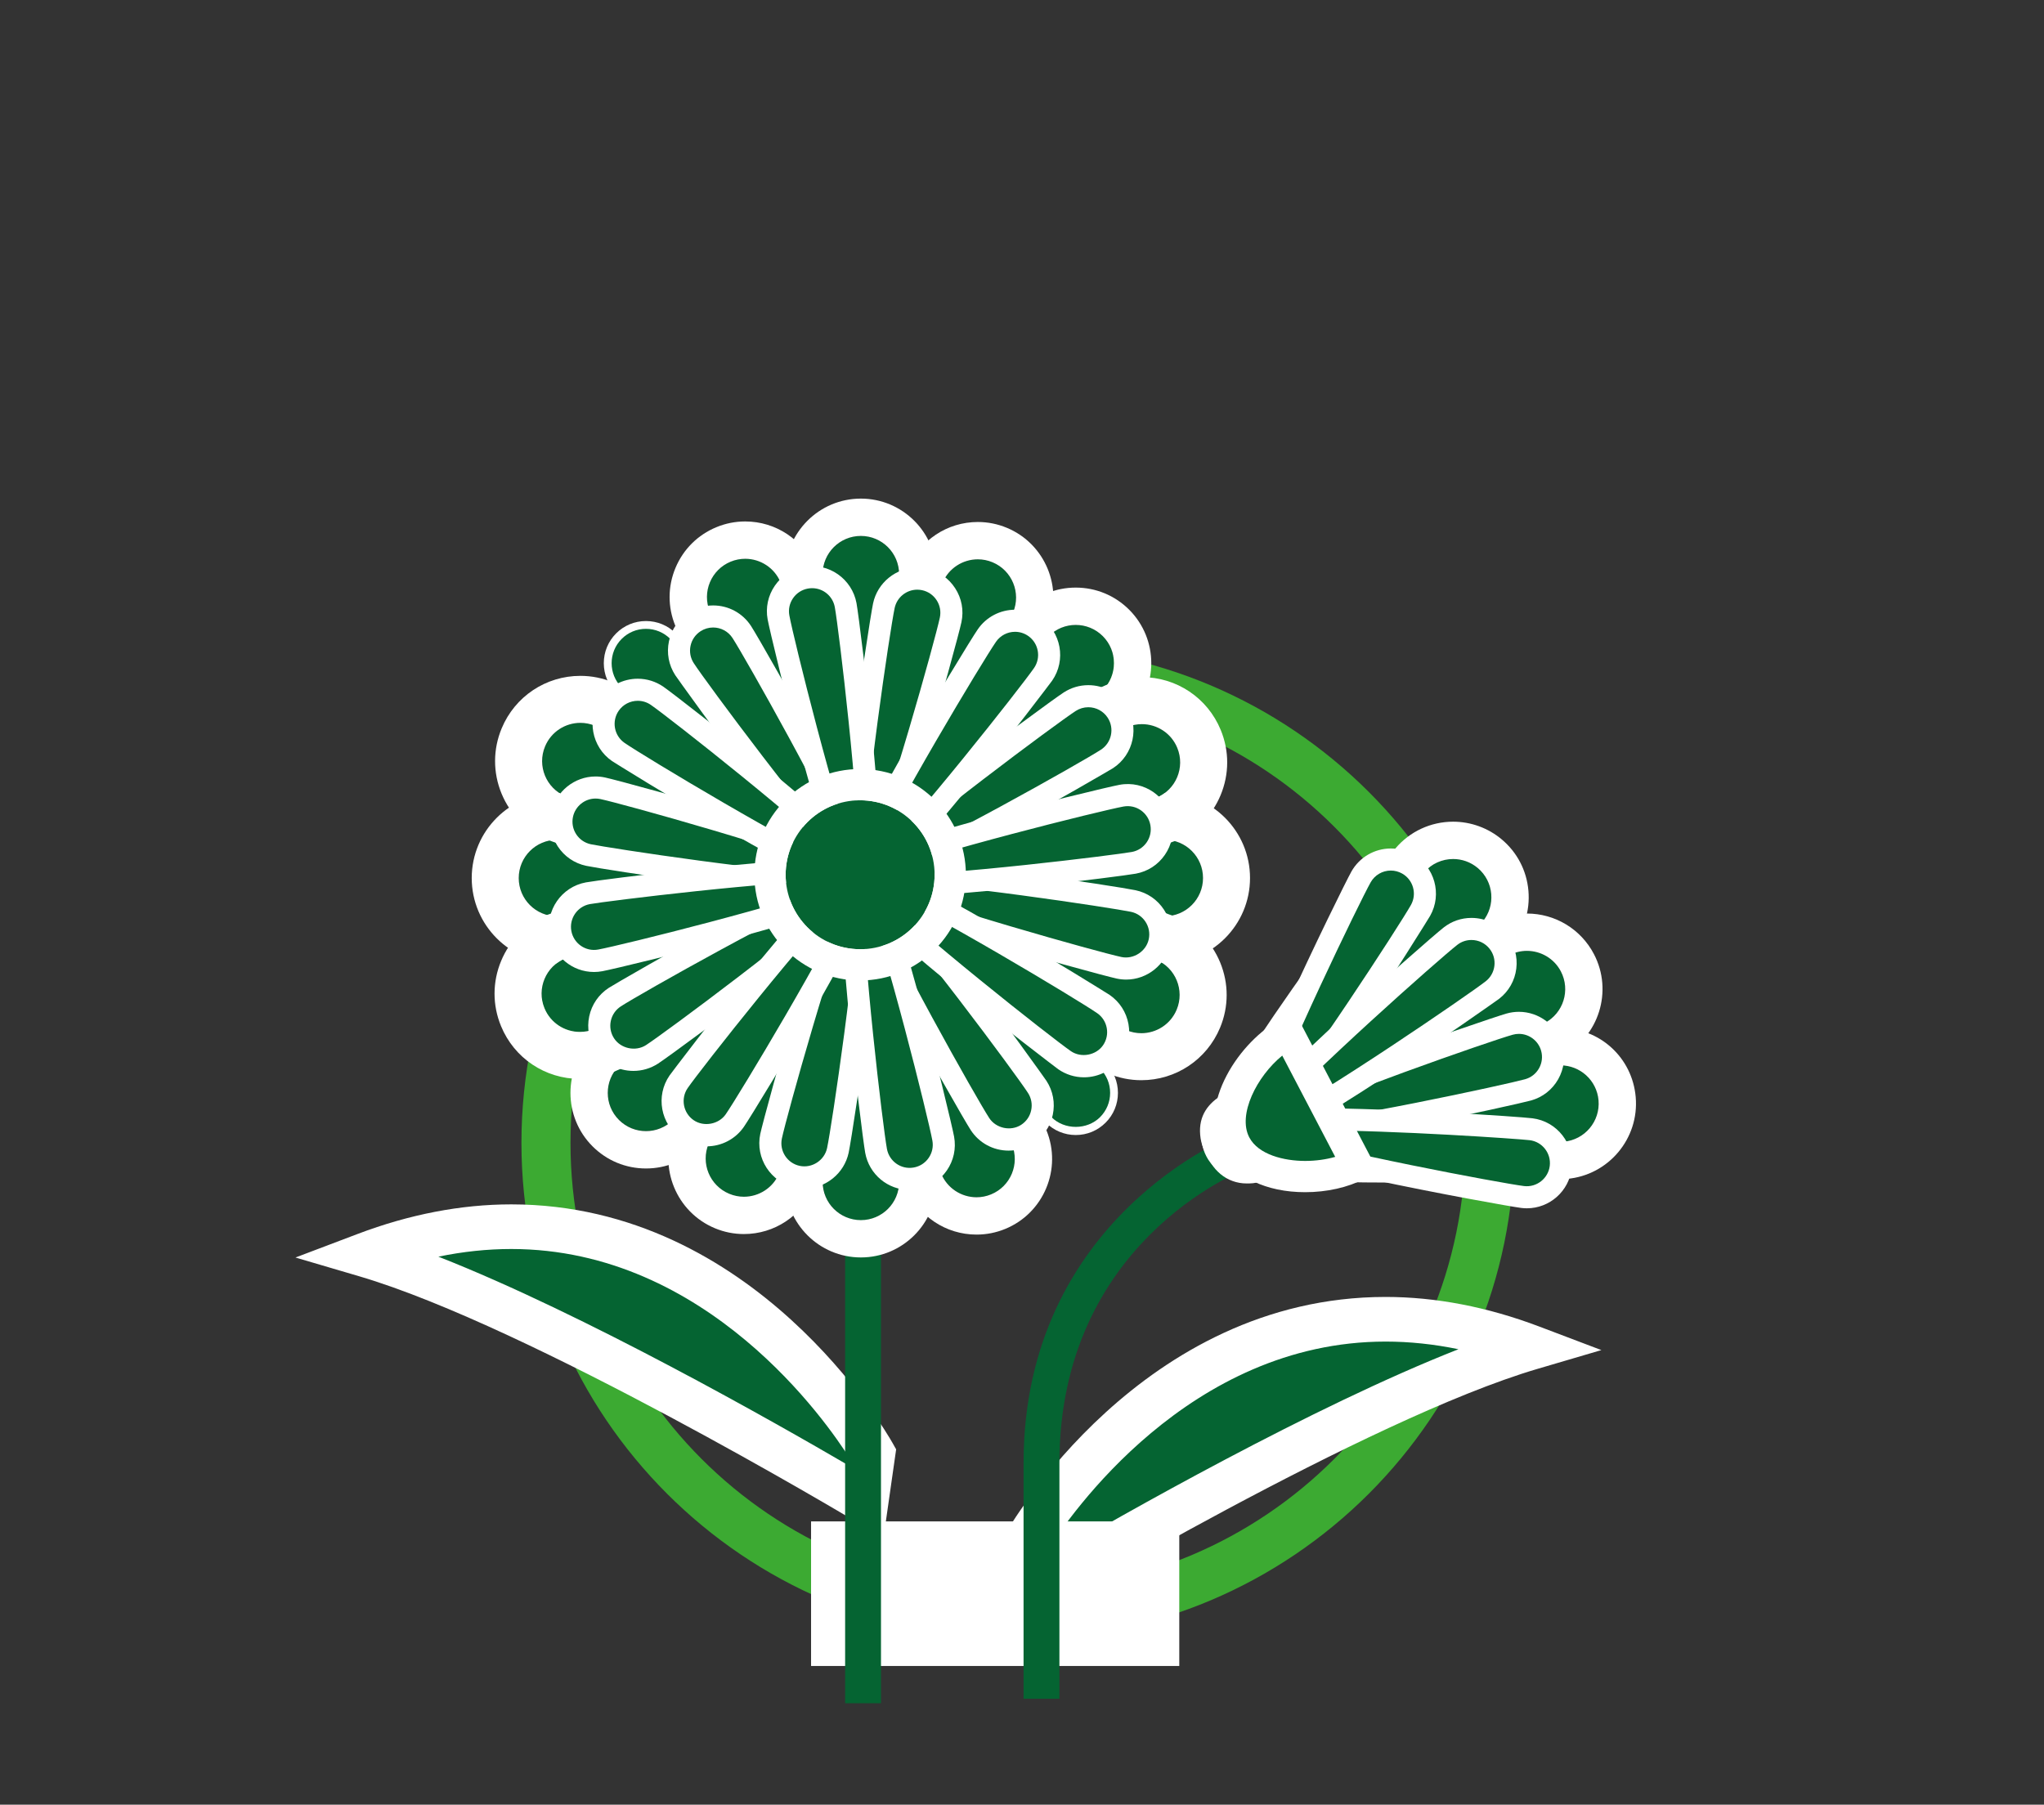 <?xml version="1.0" encoding="UTF-8" standalone="no"?>
<!DOCTYPE svg PUBLIC "-//W3C//DTD SVG 1.1//EN" "http://www.w3.org/Graphics/SVG/1.1/DTD/svg11.dtd">
<svg width="100%" height="100%" viewBox="0 0 171 151" version="1.1" xmlns="http://www.w3.org/2000/svg" xmlns:xlink="http://www.w3.org/1999/xlink" xml:space="preserve" xmlns:serif="http://www.serif.com/" style="fill-rule:evenodd;clip-rule:evenodd;stroke-linejoin:round;stroke-miterlimit:2;">
    <rect x="0" y="0" width="171" height="151" fill="#333333" stroke="none"/>
    <g transform="matrix(1,0,0,1,-61.683,-379.29)">
        <g id="Warstwa-1" serif:id="Warstwa 1" transform="matrix(1,0,0,1,50.01,49.983)">
            <g transform="matrix(1,0,0,1,96.832,462.363)">
                <path d="M0,-74.865C-20.641,-74.865 -37.432,-58.073 -37.432,-37.432C-37.432,-16.792 -20.641,-0 0,-0C20.64,-0 37.433,-16.792 37.433,-37.432C37.433,-58.073 20.64,-74.865 0,-74.865M0,4.104C-22.902,4.104 -41.535,-14.529 -41.535,-37.432C-41.535,-60.336 -22.902,-78.969 0,-78.969C22.904,-78.969 41.537,-60.336 41.537,-37.432C41.537,-14.529 22.904,4.104 0,4.104" style="fill:#3caa32;fill-rule:nonzero;"/>
            </g>
            <g transform="matrix(1.253,0,0,1.108,-177.998,-591.649)">
                <rect x="151.423" y="831.466" width="135.976" height="135.976" style="fill:none;"/>
            </g>
            <g transform="matrix(1,0,0,1,84.706,427.991)">
                <path d="M0,22.95C0,22.95 -15.204,-4.016 -42.457,6.311C-27.826,10.615 -0.574,26.966 -0.574,26.966L0,22.95Z" style="fill:#056432;"/>
            </g>
            <g transform="matrix(1,0,0,1,48.347,453.63)">
                <path d="M0,-19.176C12.2,-14.388 28.273,-5.238 34.332,-1.7L34.416,-2.291C32.55,-5.25 22.527,-19.817 6.095,-19.817C4.099,-19.817 2.062,-19.602 0,-19.176M37.236,4.375L34.825,2.928C34.554,2.766 7.608,-13.35 -6.625,-17.536L-11.956,-19.105L-6.759,-21.074C-2.421,-22.718 1.904,-23.551 6.095,-23.551C26.503,-23.551 37.526,-4.421 37.985,-3.606L38.297,-3.053L37.236,4.375Z" style="fill:#fff;fill-rule:nonzero;"/>
            </g>
            <g transform="matrix(1,0,0,1,97.33,435.736)">
                <path d="M0,22.95C0,22.95 15.204,-4.016 42.457,6.311C27.826,10.615 0.574,26.966 0.574,26.966L0,22.95Z" style="fill:#056432;"/>
            </g>
            <g transform="matrix(1,0,0,1,99.272,444.49)">
                <path d="M0,14.594L0.084,15.185C6.143,11.647 22.216,2.497 34.416,-2.291C32.354,-2.717 30.317,-2.931 28.321,-2.931C11.891,-2.931 1.868,11.631 0,14.594M-2.82,21.26L-3.881,13.832L-3.569,13.279C-3.11,12.465 7.913,-6.666 28.321,-6.666C32.512,-6.666 36.837,-5.833 41.175,-4.189L46.372,-2.219L41.041,-0.651C26.808,3.535 -0.138,19.651 -0.409,19.813L-2.82,21.26Z" style="fill:#fff;fill-rule:nonzero;"/>
            </g>
            <g transform="matrix(-1,0,0,1,189.858,183.974)">
                <rect x="79.527" y="272.631" width="30.804" height="12.097" style="fill:#fff;"/>
            </g>
            <g transform="matrix(1,0,0,1,-5.448,-2.604)">
                <g transform="matrix(20.583,0,0,20.583,81.941,324.326)">
                    <rect x="0.077" y="-0.73" width="0.07" height="0.73" style="fill:#1d1d1b;fill-rule:nonzero;"/>
                </g>
                <g transform="matrix(20.583,0,0,20.583,86.758,324.326)">
                    <path d="M0.336,-0C0.281,-0 0.233,-0.01 0.19,-0.031C0.147,-0.051 0.113,-0.08 0.088,-0.118C0.063,-0.156 0.05,-0.202 0.05,-0.255C0.05,-0.304 0.06,-0.349 0.08,-0.39C0.1,-0.43 0.128,-0.462 0.165,-0.486C0.201,-0.51 0.243,-0.522 0.292,-0.522C0.342,-0.522 0.384,-0.511 0.419,-0.489C0.454,-0.467 0.48,-0.437 0.498,-0.4C0.516,-0.363 0.525,-0.321 0.525,-0.274C0.525,-0.267 0.525,-0.26 0.524,-0.252C0.523,-0.244 0.522,-0.237 0.521,-0.231L0.124,-0.231C0.126,-0.194 0.137,-0.162 0.156,-0.137C0.175,-0.112 0.201,-0.093 0.232,-0.08C0.263,-0.067 0.296,-0.061 0.332,-0.061L0.461,-0.061L0.461,-0L0.336,-0ZM0.124,-0.281L0.454,-0.281C0.454,-0.294 0.453,-0.309 0.45,-0.326C0.447,-0.342 0.443,-0.358 0.436,-0.374C0.428,-0.39 0.419,-0.405 0.407,-0.418C0.394,-0.431 0.379,-0.442 0.36,-0.451C0.341,-0.459 0.317,-0.463 0.29,-0.463C0.265,-0.463 0.242,-0.458 0.221,-0.447C0.2,-0.436 0.183,-0.422 0.169,-0.405C0.155,-0.387 0.144,-0.367 0.137,-0.346C0.129,-0.325 0.125,-0.303 0.124,-0.281Z" style="fill:#1d1d1b;fill-rule:nonzero;"/>
                </g>
                <g transform="matrix(20.583,0,0,20.583,98.758,324.326)">
                    <path d="M0.077,-0L0.077,-0.297C0.077,-0.344 0.088,-0.384 0.109,-0.418C0.13,-0.451 0.158,-0.477 0.193,-0.496C0.228,-0.514 0.267,-0.523 0.31,-0.523C0.353,-0.523 0.393,-0.514 0.428,-0.496C0.462,-0.477 0.491,-0.451 0.512,-0.418C0.533,-0.384 0.543,-0.344 0.543,-0.297L0.543,-0L0.473,-0L0.473,-0.294C0.473,-0.329 0.465,-0.36 0.45,-0.385C0.435,-0.409 0.415,-0.429 0.39,-0.442C0.365,-0.455 0.338,-0.462 0.309,-0.462C0.281,-0.462 0.255,-0.456 0.23,-0.443C0.205,-0.43 0.185,-0.411 0.17,-0.386C0.155,-0.361 0.147,-0.33 0.147,-0.294L0.147,-0L0.077,-0Z" style="fill:#1d1d1b;fill-rule:nonzero;"/>
                </g>
            </g>
            <g transform="matrix(1,0,0,1,100.303,424.298)">
                <path d="M0,47.142L-3,47.142L-3,27.427C-3,6.935 14.388,0.067 14.563,0L15.632,2.803L15.098,1.402L15.635,2.802C14.997,3.049 0,9.046 0,27.427L0,47.142Z" style="fill:#056432;fill-rule:nonzero;"/>
            </g>
            <g transform="matrix(-1,0,0,1,167.752,124.227)">
                <rect x="82.376" y="269.513" width="3" height="78.08" style="fill:#056432;"/>
            </g>
            <g transform="matrix(-0,-1,-1,0,71.726,386.115)">
                <path d="M8.764,-15.167C6.996,-15.167 -18.365,-13.732 -18.365,-11.964C-18.365,-10.198 6.997,-8.767 8.764,-8.767C10.531,-8.767 11.964,-10.199 11.964,-11.967C11.965,-13.734 10.531,-15.167 8.764,-15.167" style="fill:#056432;"/>
            </g>
            <g transform="matrix(1,0,0,1,83.692,407.6)">
                <path d="M0,-36.574L-0.001,-36.574C-3.488,-36.573 -6.324,-33.737 -6.324,-30.251C-6.324,-29.172 -5.945,-22.221 -5.374,-15.749C-5.035,-11.923 -4.684,-8.852 -4.329,-6.622C-3.859,-3.672 -3.274,0 0,0C3.276,0 3.86,-3.672 4.33,-6.622C4.685,-8.852 5.036,-11.923 5.373,-15.75C5.944,-22.219 6.322,-29.171 6.322,-30.252C6.322,-33.738 3.486,-36.574 0,-36.574M0,-33.451C1.767,-33.451 3.199,-32.019 3.199,-30.252C3.199,-28.484 1.768,-3.122 0,-3.122C-1.766,-3.122 -3.201,-28.484 -3.201,-30.251C-3.201,-32.018 -1.769,-33.451 -0.001,-33.451L0,-33.451" style="fill:#fff;fill-rule:nonzero;"/>
            </g>
            <g transform="matrix(0,1,1,-0,71.729,413.034)">
                <path d="M15.165,8.763C13.397,8.763 -11.964,10.199 -11.964,11.965C-11.964,13.733 13.398,15.164 15.165,15.164C16.932,15.164 18.365,13.731 18.365,11.964C18.365,10.197 16.932,8.763 15.165,8.763" style="fill:#056432;"/>
            </g>
            <g transform="matrix(1,0,0,1,83.692,434.519)">
                <path d="M0,-36.574C-3.275,-36.574 -3.859,-32.902 -4.329,-29.951C-4.684,-27.722 -5.035,-24.651 -5.372,-20.824C-5.943,-14.354 -6.321,-7.402 -6.321,-6.322C-6.32,-2.835 -3.483,0 0.002,0C3.489,0 6.325,-2.836 6.325,-6.323C6.325,-7.403 5.946,-14.353 5.375,-20.824C5.037,-24.651 4.685,-27.722 4.33,-29.952C3.86,-32.903 3.275,-36.574 0,-36.574M0,-33.451C1.768,-33.451 3.203,-8.09 3.203,-6.323C3.203,-4.555 1.77,-3.122 0.002,-3.122C-1.765,-3.122 -3.198,-4.554 -3.198,-6.322C-3.198,-8.09 -1.767,-33.451 0,-33.451" style="fill:#fff;fill-rule:nonzero;"/>
            </g>
            <g transform="matrix(-0.707,-0.707,-0.707,0.707,70.975,405.22)">
                <path d="M18.161,-13.921C16.394,-13.921 -8.967,-12.491 -8.967,-10.722C-8.967,-8.955 16.393,-7.521 18.161,-7.521C19.929,-7.521 21.361,-8.954 21.362,-10.721C21.362,-12.488 19.929,-13.921 18.161,-13.921" style="fill:#056432;"/>
            </g>
            <g transform="matrix(1,0,0,1,65.713,403.718)">
                <path d="M0,-21.795C-0.768,-21.795 -1.489,-21.496 -2.031,-20.953C-3.152,-19.833 -3.152,-18.009 -2.031,-16.889C-0.293,-15.151 16.583,-0.259 18.929,-0.003C18.825,-2.109 3.957,-19.027 2.033,-20.954C1.49,-21.496 0.768,-21.795 0,-21.795M18.986,0.653C16.385,0.653 -1.733,-15.668 -2.493,-16.427C-3.159,-17.093 -3.526,-17.979 -3.526,-18.921C-3.526,-19.863 -3.159,-20.749 -2.493,-21.415C-1.827,-22.081 -0.942,-22.448 0,-22.448C0.942,-22.448 1.828,-22.081 2.495,-21.415C2.688,-21.221 21.088,-1.182 19.416,0.492C19.342,0.565 19.208,0.653 18.986,0.653" style="fill:#fff;fill-rule:nonzero;"/>
            </g>
            <g transform="matrix(0.707,0.707,0.707,-0.707,90.013,424.254)">
                <path d="M5.766,7.521C3.999,7.522 -21.363,8.956 -21.362,10.723C-21.362,12.49 3.998,13.922 5.766,13.921C7.535,13.922 8.966,12.488 8.966,10.722C8.967,8.954 7.534,7.521 5.766,7.521" style="fill:#056432;"/>
            </g>
            <g transform="matrix(1,0,0,1,82.744,423.62)">
                <path d="M0,-21.789C0.104,-19.683 14.972,-2.764 16.896,-0.838C17.982,0.246 19.875,0.247 20.96,-0.839C21.503,-1.382 21.802,-2.103 21.802,-2.871C21.802,-3.638 21.503,-4.36 20.959,-4.902C19.222,-6.64 2.349,-21.533 0,-21.789M18.928,0.656C17.986,0.656 17.101,0.289 16.434,-0.376C16.24,-0.571 -2.159,-20.61 -0.487,-22.283C-0.414,-22.357 -0.279,-22.445 -0.058,-22.445C2.547,-22.445 20.661,-6.124 21.421,-5.364C22.087,-4.698 22.455,-3.813 22.455,-2.871C22.455,-1.929 22.088,-1.043 21.422,-0.377C20.756,0.289 19.871,0.656 18.928,0.656" style="fill:#fff;fill-rule:nonzero;"/>
            </g>
            <g transform="matrix(0.707,-0.707,-0.707,-0.707,96.409,381.291)">
                <path d="M1.242,-9.397C-0.526,-9.397 -25.886,-7.966 -25.887,-6.199C-25.887,-4.432 -0.526,-2.997 1.242,-2.996C3.009,-2.996 4.442,-4.43 4.443,-6.197C4.443,-7.964 3.01,-9.397 1.242,-9.397" style="fill:#056432;"/>
            </g>
            <g transform="matrix(1,0,0,1,101.668,407.168)">
                <path d="M0,-28.696C-1.689,-28.696 -3.277,-28.038 -4.471,-26.844C-5.233,-26.081 -9.881,-20.898 -14.053,-15.917C-16.52,-12.972 -18.443,-10.552 -19.769,-8.724C-21.522,-6.306 -23.705,-3.297 -21.389,-0.981C-20.756,-0.348 -19.901,0 -18.982,0C-17.678,0 -16.329,0 -5.908,-8.777C-1.049,-12.869 3.748,-17.179 4.471,-17.902C6.937,-20.367 6.937,-24.379 4.472,-26.844C3.276,-28.039 1.688,-28.696 0,-28.696M0,-25.573C0.819,-25.573 1.638,-25.261 2.264,-24.636C3.513,-23.386 3.513,-21.36 2.264,-20.111C1.058,-18.905 -16.605,-3.123 -18.982,-3.123C-19.07,-3.123 -19.137,-3.144 -19.181,-3.189C-20.431,-4.438 -3.513,-23.386 -2.262,-24.636C-1.638,-25.261 -0.819,-25.573 0,-25.573" style="fill:#fff;fill-rule:nonzero;"/>
            </g>
            <g transform="matrix(-0.707,0.707,0.707,0.707,77.374,400.327)">
                <path d="M22.686,2.997C20.919,2.997 -4.442,4.43 -4.443,6.199C-4.443,7.965 20.918,9.397 22.686,9.397C24.454,9.397 25.886,7.965 25.886,6.197C25.887,4.43 24.453,2.997 22.686,2.997" style="fill:#056432;"/>
            </g>
            <g transform="matrix(1,0,0,1,84.7,427.075)">
                <path d="M0,-28.696L-0.001,-28.696C-1.306,-28.696 -2.654,-28.695 -13.074,-19.92C-17.938,-15.824 -22.732,-11.516 -23.454,-10.794C-25.919,-8.327 -25.919,-4.316 -23.454,-1.852C-22.26,-0.658 -20.672,0 -18.983,0C-17.293,0 -15.705,-0.659 -14.511,-1.855C-13.751,-2.613 -9.105,-7.794 -4.93,-12.779C-2.463,-15.724 -0.54,-18.144 0.786,-19.972C2.54,-22.39 4.723,-25.4 2.406,-27.716C1.774,-28.348 0.919,-28.696 0,-28.696M0,-25.573C0.087,-25.573 0.154,-25.552 0.199,-25.508C1.448,-24.258 -15.47,-5.311 -16.72,-4.061C-17.345,-3.436 -18.165,-3.123 -18.983,-3.123C-19.802,-3.123 -20.621,-3.435 -21.246,-4.06C-22.496,-5.309 -22.496,-7.336 -21.246,-8.586C-20.042,-9.791 -2.377,-25.572 0,-25.573" style="fill:#fff;fill-rule:nonzero;"/>
            </g>
            <g transform="matrix(-1,0,0,1,82.199,405.973)">
                <path d="M23.93,-6.402C22.161,-6.402 -3.199,-4.966 -3.199,-3.2C-3.199,-1.433 22.162,-0.002 23.93,-0.002C25.697,-0.002 27.13,-1.434 27.13,-3.202C27.129,-4.969 25.697,-6.402 23.93,-6.402" style="fill:#056432;"/>
            </g>
            <g transform="matrix(1,0,0,1,58.268,409.907)">
                <path d="M0,-14.264C-3.93,-14.264 -7.128,-11.066 -7.131,-7.135C-7.131,-3.2 -3.932,0 0.001,0C1.09,0 8.081,-0.381 14.575,-0.954C18.42,-1.294 21.51,-1.648 23.758,-2.006C26.667,-2.469 31.062,-3.169 31.062,-7.134C31.062,-11.1 26.667,-11.799 23.758,-12.262C21.509,-12.619 18.419,-12.973 14.574,-13.312C8.083,-13.885 1.091,-14.264 0,-14.264M0,-10.332C1.769,-10.332 27.13,-8.901 27.13,-7.134C27.13,-5.368 1.769,-3.932 0.001,-3.932C-1.766,-3.932 -3.199,-5.365 -3.199,-7.132C-3.198,-8.899 -1.767,-10.332 0,-10.332" style="fill:#fff;fill-rule:nonzero;"/>
            </g>
            <g transform="matrix(1,-0,-0,-1,109.119,405.967)">
                <path d="M-0.001,-0.004C-1.769,-0.003 -27.131,1.437 -27.13,3.203C-27.129,4.97 -1.768,6.397 -0.001,6.396C1.768,6.396 3.201,4.963 3.2,3.195C3.199,1.428 1.766,-0.004 -0.001,-0.004" style="fill:#056432;"/>
            </g>
            <g transform="matrix(1,0,0,1,109.115,409.903)">
                <path d="M0,-14.264C-1.089,-14.264 -8.079,-13.884 -14.572,-13.31C-18.417,-12.971 -21.507,-12.617 -23.755,-12.259C-26.664,-11.795 -31.059,-11.096 -31.059,-7.13C-31.059,-3.164 -26.664,-2.465 -23.755,-2.002C-21.506,-1.645 -18.417,-1.291 -14.571,-0.952C-8.08,-0.38 -1.088,0 0.002,0C3.935,0 7.134,-3.2 7.134,-7.132C7.134,-11.065 3.934,-14.264 0,-14.264M0,-10.332C1.769,-10.332 3.202,-8.9 3.202,-7.132C3.202,-5.365 1.77,-3.932 0.002,-3.932C-1.766,-3.932 -27.127,-5.364 -27.127,-7.13C-27.127,-8.897 -1.767,-10.332 0,-10.332" style="fill:#fff;fill-rule:nonzero;"/>
            </g>
            <g transform="matrix(0.385,-0.923,-0.923,-0.385,82.963,379.954)">
                <path d="M4.643,-12.656C2.875,-12.656 -22.485,-11.222 -22.485,-9.455C-22.486,-7.687 2.875,-6.255 4.643,-6.255C6.411,-6.255 7.843,-7.688 7.843,-9.455C7.844,-11.223 6.411,-12.655 4.643,-12.656" style="fill:#056432;"/>
            </g>
            <g transform="matrix(1,0,0,1,93.478,407.483)">
                <path d="M0,-34.5C-2.561,-34.5 -4.852,-32.973 -5.837,-30.609C-6.253,-29.611 -8.58,-23.048 -10.542,-16.859C-11.702,-13.197 -12.56,-10.227 -13.09,-8.033C-13.792,-5.128 -14.666,-1.514 -11.64,-0.254C-11.235,-0.085 -10.805,0 -10.363,0C-8.307,0 -7.021,-1.541 -4.918,-4.994C-3.73,-6.944 -2.239,-9.632 -0.485,-12.983C2.48,-18.652 5.434,-24.781 5.835,-25.743C7.176,-28.962 5.649,-32.672 2.431,-34.012C1.655,-34.336 0.837,-34.5 0,-34.5M0,-31.377C0.41,-31.377 0.828,-31.298 1.23,-31.13C2.861,-30.45 3.632,-28.576 2.953,-26.944C2.283,-25.337 -8.486,-3.123 -10.363,-3.123C-10.391,-3.123 -10.417,-3.127 -10.44,-3.137C-12.072,-3.816 -3.635,-27.776 -2.955,-29.408C-2.443,-30.637 -1.253,-31.377 0,-31.377" style="fill:#fff;fill-rule:nonzero;"/>
            </g>
            <g transform="matrix(-0.385,0.923,0.923,0.385,71.832,404.801)">
                <path d="M18.988,6.967C17.221,6.967 -8.14,8.4 -8.14,10.167C-8.14,11.935 17.22,13.367 18.988,13.368C20.756,13.367 22.189,11.934 22.188,10.167C22.188,8.399 20.756,6.967 18.988,6.967" style="fill:#056432;"/>
            </g>
            <g transform="matrix(1,0,0,1,84.271,432.562)">
                <path d="M0,-34.5L-0.003,-34.5C-2.057,-34.498 -3.342,-32.957 -5.445,-29.504C-6.633,-27.555 -8.124,-24.867 -9.877,-21.516C-12.844,-15.845 -15.797,-9.716 -16.198,-8.756C-17.538,-5.539 -16.012,-1.83 -12.794,-0.488C-12.019,-0.164 -11.2,0 -10.363,0C-7.803,0 -5.512,-1.526 -4.526,-3.889C-4.109,-4.888 -1.783,-11.451 0.179,-17.641C1.339,-21.303 2.197,-24.272 2.728,-26.467C3.429,-29.371 4.303,-32.986 1.277,-34.245C0.874,-34.414 0.443,-34.5 0,-34.5M0,-31.377C0.028,-31.377 0.054,-31.372 0.078,-31.362C1.709,-30.683 -6.728,-6.724 -7.408,-5.092C-7.92,-3.863 -9.11,-3.122 -10.363,-3.122C-10.773,-3.122 -11.19,-3.202 -11.592,-3.37C-13.224,-4.05 -13.995,-5.923 -13.315,-7.555C-12.646,-9.162 -1.877,-31.375 0,-31.377" style="fill:#fff;fill-rule:nonzero;"/>
            </g>
            <g transform="matrix(-0.381,-0.925,-0.925,0.381,67.281,396.113)">
                <path d="M13.018,-15.843C11.251,-15.843 -14.109,-14.409 -14.11,-12.643C-14.11,-10.875 11.251,-9.443 13.018,-9.443C14.786,-9.442 16.219,-10.875 16.219,-12.643C16.219,-14.411 14.786,-15.844 13.018,-15.843" style="fill:#056432;"/>
            </g>
            <g transform="matrix(1,0,0,1,74.017,407.486)">
                <path d="M0,-34.548C-0.828,-34.548 -1.638,-34.388 -2.406,-34.071C-3.967,-33.429 -5.185,-32.217 -5.835,-30.658C-6.485,-29.1 -6.49,-27.381 -5.847,-25.819C-5.448,-24.85 -2.519,-18.702 0.417,-13.026C2.156,-9.665 3.635,-6.97 4.813,-5.015C6.905,-1.547 8.186,0 10.248,0C10.685,0 11.111,-0.084 11.513,-0.249C14.542,-1.497 13.685,-5.114 12.996,-8.021C12.476,-10.218 11.632,-13.192 10.488,-16.859C8.554,-23.058 6.259,-29.631 5.848,-30.63C4.869,-33.01 2.574,-34.548 0,-34.548M0,-31.425C1.258,-31.425 2.452,-30.678 2.96,-29.442C3.632,-27.808 11.958,-3.81 10.325,-3.137C10.301,-3.127 10.275,-3.122 10.248,-3.122C8.375,-3.122 -2.296,-25.396 -2.959,-27.006C-3.632,-28.641 -2.852,-30.511 -1.217,-31.184C-0.818,-31.348 -0.406,-31.425 0,-31.425" style="fill:#fff;fill-rule:nonzero;"/>
            </g>
            <g transform="matrix(0.381,0.925,0.925,-0.381,78.307,421.008)">
                <path d="M10.612,8.718C8.844,8.72 -16.516,10.157 -16.517,11.923C-16.516,13.691 8.846,15.12 10.612,15.119C12.381,15.119 13.813,13.686 13.812,11.918C13.812,10.151 12.379,8.719 10.612,8.718" style="fill:#056432;"/>
            </g>
            <g transform="matrix(1,0,0,1,83.121,432.607)">
                <path d="M0,-34.548L-0.004,-34.548C-0.44,-34.548 -0.865,-34.464 -1.266,-34.298C-4.294,-33.052 -3.437,-29.434 -2.749,-26.527C-2.228,-24.33 -1.384,-21.357 -0.24,-17.689C1.693,-11.491 3.988,-4.917 4.399,-3.917C5.38,-1.537 7.675,0 10.248,0C11.076,0 11.885,-0.16 12.654,-0.476C15.877,-1.802 17.421,-5.505 16.095,-8.729C15.696,-9.697 12.768,-15.844 9.831,-21.522C8.092,-24.882 6.613,-27.577 5.435,-29.532C3.344,-33.001 2.063,-34.548 0,-34.548M0,-31.425C1.872,-31.427 12.544,-9.152 13.207,-7.542C13.879,-5.906 13.099,-4.036 11.465,-3.364C11.066,-3.2 10.654,-3.122 10.248,-3.122C8.99,-3.122 7.796,-3.869 7.288,-5.105C6.615,-6.74 -1.71,-30.738 -0.077,-31.411C-0.054,-31.421 -0.028,-31.425 0,-31.425" style="fill:#fff;fill-rule:nonzero;"/>
            </g>
            <g transform="matrix(0.925,-0.381,-0.381,-0.925,107.039,391.474)">
                <path d="M-0.466,-4.765C-2.233,-4.764 -27.594,-3.331 -27.594,-1.564C-27.595,0.204 -2.233,1.635 -0.466,1.636C1.302,1.635 2.735,0.203 2.735,-1.565C2.735,-3.333 1.301,-4.765 -0.466,-4.765" style="fill:#056432;"/>
            </g>
            <g transform="matrix(1,0,0,1,107.202,407.566)">
                <path d="M0,-21.601C-0.933,-21.601 -1.845,-21.42 -2.71,-21.065C-3.727,-20.646 -10.05,-17.632 -15.826,-14.637C-19.253,-12.859 -21.976,-11.356 -23.918,-10.17C-26.432,-8.635 -30.231,-6.314 -28.72,-2.646C-28.393,-1.851 -27.314,0 -24.383,0C-19.022,0 2.524,-7.794 2.715,-7.873C4.477,-8.598 5.851,-9.965 6.584,-11.723C7.318,-13.482 7.322,-15.42 6.597,-17.182C5.493,-19.866 2.903,-21.601 0,-21.601M0,-17.669C1.259,-17.669 2.453,-16.922 2.961,-15.685C3.634,-14.051 2.854,-12.181 1.22,-11.509C-0.269,-10.896 -20.316,-3.932 -24.383,-3.932C-24.781,-3.932 -25.025,-3.998 -25.085,-4.144C-25.758,-5.779 -2.85,-16.755 -1.216,-17.428C-0.818,-17.592 -0.406,-17.669 0,-17.669" style="fill:#fff;fill-rule:nonzero;"/>
            </g>
            <g transform="matrix(-0.925,0.381,0.381,0.925,82.145,402.498)">
                <path d="M24.097,-2.358C22.33,-2.357 -3.031,-0.924 -3.032,0.843C-3.032,2.611 22.331,4.042 24.097,4.043C25.865,4.043 27.298,2.61 27.297,0.842C27.298,-0.925 25.865,-2.358 24.097,-2.358" style="fill:#056432;"/>
            </g>
            <g transform="matrix(1,0,0,1,84.568,419.581)">
                <path d="M0,-21.601C-5.366,-21.601 -26.909,-13.807 -27.1,-13.728C-28.861,-13.003 -30.235,-11.636 -30.968,-9.878C-31.702,-8.119 -31.706,-6.181 -30.98,-4.419C-29.877,-1.735 -27.288,0 -24.384,0C-23.451,0 -22.539,-0.181 -21.672,-0.537C-20.656,-0.956 -14.332,-3.97 -8.558,-6.965C-5.131,-8.742 -2.408,-10.245 -0.465,-11.432C2.048,-12.967 5.847,-15.287 4.337,-18.954C4.009,-19.75 2.931,-21.601 0,-21.601M0,-17.669C0.397,-17.669 0.642,-17.603 0.702,-17.457C1.375,-15.823 -21.534,-4.847 -23.167,-4.173C-23.566,-4.009 -23.979,-3.932 -24.384,-3.932C-25.643,-3.932 -26.837,-4.679 -27.345,-5.915C-28.018,-7.55 -27.238,-9.42 -25.604,-10.093C-24.115,-10.705 -4.068,-17.669 0,-17.669" style="fill:#fff;fill-rule:nonzero;"/>
            </g>
            <g transform="matrix(-0.923,-0.385,-0.385,0.923,77.568,407.603)">
                <path d="M21.628,-10.019C19.86,-10.019 -5.502,-8.581 -5.5,-6.814C-5.501,-5.047 19.861,-3.619 21.628,-3.618C23.396,-3.618 24.829,-5.052 24.829,-6.82C24.828,-8.587 23.395,-10.019 21.628,-10.019" style="fill:#056432;"/>
            </g>
            <g transform="matrix(1,0,0,1,60.228,407.569)">
                <path d="M0,-21.712C-2.889,-21.712 -5.473,-19.989 -6.584,-17.323C-7.317,-15.566 -7.322,-13.627 -6.597,-11.865C-5.872,-10.104 -4.504,-8.73 -2.746,-7.997C-2.553,-7.916 19.036,0 24.35,0C27.34,0 28.411,-2.013 28.667,-2.63C30.194,-6.287 26.406,-8.624 23.899,-10.171C21.961,-11.366 19.246,-12.882 15.827,-14.675C10.054,-17.703 3.748,-20.743 2.742,-21.162C1.867,-21.527 0.944,-21.712 0,-21.712M0,-17.78C0.41,-17.78 0.827,-17.701 1.229,-17.533C2.861,-16.853 25.718,-5.771 25.038,-4.14C24.978,-3.997 24.738,-3.931 24.35,-3.931C20.321,-3.931 0.255,-11.005 -1.233,-11.626C-2.864,-12.306 -3.636,-14.179 -2.955,-15.811C-2.443,-17.04 -1.253,-17.78 0,-17.78" style="fill:#fff;fill-rule:nonzero;"/>
            </g>
            <g transform="matrix(0.923,0.385,0.385,-0.923,102.414,418.732)">
                <path d="M2.004,4.326C0.237,4.326 -25.124,5.763 -25.123,7.531C-25.123,9.298 0.238,10.727 2.004,10.726C3.773,10.726 5.206,9.292 5.205,7.525C5.205,5.758 3.772,4.326 2.004,4.326" style="fill:#056432;"/>
            </g>
            <g transform="matrix(1,0,0,1,82.808,419.689)">
                <path d="M0,-21.712C-2.99,-21.712 -4.061,-19.7 -4.317,-19.083C-5.844,-15.425 -2.056,-13.087 0.451,-11.541C2.388,-10.345 5.104,-8.83 8.522,-7.037C14.296,-4.009 20.602,-0.969 21.607,-0.55C22.482,-0.185 23.405,0 24.349,0C27.238,0 29.823,-1.723 30.934,-4.389C31.667,-6.146 31.671,-8.085 30.946,-9.847C30.221,-11.608 28.853,-12.982 27.094,-13.715C26.903,-13.795 5.335,-21.712 0,-21.712M0,-17.78C4.029,-17.781 24.094,-10.707 25.581,-10.087C27.214,-9.406 27.985,-7.532 27.305,-5.901C26.792,-4.672 25.603,-3.932 24.349,-3.932C23.939,-3.932 23.521,-4.011 23.119,-4.179C21.488,-4.858 -1.369,-15.941 -0.688,-17.571C-0.628,-17.714 -0.389,-17.78 0,-17.78" style="fill:#fff;fill-rule:nonzero;"/>
            </g>
            <g transform="matrix(0.208,-0.978,-0.978,-0.208,77.988,384.553)">
                <path d="M6.055,-12.223C4.478,-12.224 -18.156,-10.947 -18.157,-9.369C-18.156,-7.793 4.478,-6.511 6.055,-6.511C7.631,-6.51 8.911,-7.79 8.911,-9.367C8.911,-10.943 7.633,-12.224 6.055,-12.223" style="fill:#056432;"/>
            </g>
            <g transform="matrix(1,0,0,1,88.407,403.341)">
                <path d="M0,-24.695C-0.905,-24.695 -1.699,-24.051 -1.887,-23.164C-2.283,-21.303 -4.43,-6.801 -4.522,-1.464C-2.432,-6.378 1.5,-20.501 1.893,-22.36C2.001,-22.865 1.905,-23.382 1.624,-23.815C1.343,-24.247 0.91,-24.545 0.405,-24.653C0.271,-24.681 0.135,-24.695 0,-24.695M-4.996,1.847L-5.222,1.824C-6.193,1.617 -7.03,1.439 -5.528,-10.874C-4.826,-16.632 -3.868,-22.727 -3.693,-23.548C-3.326,-25.282 -1.772,-26.542 0,-26.542C0.264,-26.542 0.529,-26.513 0.789,-26.458C1.776,-26.249 2.622,-25.667 3.172,-24.82C3.723,-23.973 3.91,-22.963 3.699,-21.976C3.541,-21.226 2.024,-15.541 0.26,-9.778C-3.297,1.847 -4.161,1.847 -4.996,1.847" style="fill:#fff;fill-rule:nonzero;"/>
            </g>
            <g transform="matrix(-0.208,0.978,0.978,0.208,72.008,408.054)">
                <path d="M15.096,7.474C13.519,7.474 -9.115,8.756 -9.115,10.334C-9.114,11.911 13.52,13.187 15.096,13.187C16.673,13.187 17.953,11.907 17.952,10.331C17.953,8.753 16.673,7.474 15.096,7.474" style="fill:#056432;"/>
            </g>
            <g transform="matrix(1,0,0,1,83.502,425.433)">
                <path d="M0,-21.761C-2.088,-16.845 -6.022,-2.727 -6.417,-0.868C-6.639,0.175 -5.97,1.203 -4.928,1.424C-3.89,1.645 -2.852,0.955 -2.636,-0.064C-2.24,-1.925 -0.094,-16.422 0,-21.761M-4.522,3.314C-4.787,3.314 -5.052,3.286 -5.312,3.23C-7.35,2.798 -8.656,0.787 -8.224,-1.252C-8.063,-2.006 -6.544,-7.696 -4.783,-13.45C-1.226,-25.075 -0.362,-25.075 0.473,-25.075L0.7,-25.052C1.67,-24.845 2.508,-24.667 1.005,-12.354C0.303,-6.596 -0.655,-0.501 -0.83,0.319C-1.197,2.054 -2.75,3.314 -4.522,3.314" style="fill:#fff;fill-rule:nonzero;"/>
            </g>
            <g transform="matrix(-0.545,-0.839,-0.839,0.545,69.907,401.135)">
                <path d="M13.808,-13.526C12.23,-13.526 -10.404,-12.246 -10.403,-10.67C-10.403,-9.092 12.23,-7.815 13.808,-7.815C15.385,-7.814 16.663,-9.093 16.663,-10.67C16.662,-12.247 15.385,-13.527 13.808,-13.526" style="fill:#056432;"/>
            </g>
            <g transform="matrix(1,0,0,1,71.332,403.155)">
                <path d="M0,-21.344C-0.373,-21.344 -0.736,-21.236 -1.051,-21.032C-1.483,-20.751 -1.781,-20.318 -1.888,-19.813C-1.996,-19.308 -1.9,-18.792 -1.619,-18.36C-0.583,-16.765 8.149,-4.997 11.859,-1.155C9.858,-6.107 2.659,-18.87 1.623,-20.464C1.266,-21.015 0.659,-21.344 0,-21.344M13.079,1.846C10.417,1.846 -3.042,-17.161 -3.167,-17.353C-3.717,-18.199 -3.904,-19.209 -3.694,-20.197C-3.484,-21.184 -2.903,-22.031 -2.056,-22.581C-1.441,-22.98 -0.73,-23.19 0,-23.19C1.287,-23.19 2.472,-22.547 3.172,-21.47C3.628,-20.767 6.707,-15.42 9.427,-10.295C15.242,0.661 14.523,1.128 13.691,1.668C13.512,1.784 13.3,1.846 13.079,1.846" style="fill:#fff;fill-rule:nonzero;"/>
            </g>
            <g transform="matrix(0.545,0.839,0.839,-0.545,83.369,421.281)">
                <path d="M7.343,7.498C5.766,7.496 -16.868,8.774 -16.868,10.35C-16.869,11.928 5.766,13.21 7.343,13.209C8.919,13.209 10.198,11.931 10.198,10.353C10.199,8.777 8.921,7.497 7.343,7.498" style="fill:#056432;"/>
            </g>
            <g transform="matrix(1,0,0,1,84.19,422.587)">
                <path d="M0,-19.048C1.996,-14.098 9.204,-1.327 10.24,0.266C10.801,1.131 12.042,1.401 12.913,0.836C13.346,0.555 13.644,0.122 13.751,-0.383C13.858,-0.888 13.763,-1.404 13.481,-1.837C12.447,-3.432 3.711,-15.212 0,-19.048M11.863,2.994C10.577,2.994 9.391,2.351 8.691,1.272C8.237,0.574 5.161,-4.768 2.436,-9.901C-3.379,-20.858 -2.661,-21.324 -1.829,-21.864C-1.649,-21.981 -1.438,-22.042 -1.216,-22.042C1.46,-22.042 14.906,-3.034 15.03,-2.842C15.58,-1.997 15.767,-0.987 15.557,0.001C15.347,0.988 14.765,1.835 13.918,2.385C13.304,2.784 12.593,2.994 11.863,2.994" style="fill:#fff;fill-rule:nonzero;"/>
            </g>
            <g transform="matrix(0.839,-0.545,-0.545,-0.839,100.821,387.606)">
                <path d="M0.065,-6.247C-1.513,-6.248 -24.146,-4.967 -24.147,-3.389C-24.147,-1.812 -1.513,-0.535 0.065,-0.534C1.641,-0.535 2.92,-1.814 2.921,-3.392C2.92,-4.968 1.642,-6.248 0.065,-6.247" style="fill:#056432;"/>
            </g>
            <g transform="matrix(1,0,0,1,102.719,402.786)">
                <path d="M0,-14.304C-0.373,-14.304 -0.736,-14.196 -1.051,-13.992C-2.643,-12.957 -14.386,-4.241 -18.241,-0.526C-13.257,-2.543 -0.52,-9.725 1.056,-10.75C1.95,-11.33 2.205,-12.53 1.625,-13.424C1.266,-13.975 0.659,-14.304 0,-14.304M-19.994,-0L-19.992,0.924L-19.992,-0L-19.994,-0ZM-19.992,1.847C-20.637,1.847 -20.948,1.516 -21.076,1.319C-21.616,0.487 -22.083,-0.232 -12.314,-7.876C-7.75,-11.449 -2.761,-15.083 -2.056,-15.54C-1.441,-15.94 -0.73,-16.151 0,-16.151C1.287,-16.151 2.473,-15.507 3.173,-14.429C4.308,-12.681 3.809,-10.337 2.062,-9.201C1.892,-9.091 -16.747,1.847 -19.992,1.847" style="fill:#fff;fill-rule:nonzero;"/>
            </g>
            <g transform="matrix(-0.839,0.545,0.545,0.839,80.672,401.067)">
                <path d="M21.085,0.22C19.508,0.219 -3.126,1.498 -3.126,3.076C-3.126,4.653 19.508,5.932 21.085,5.931C22.663,5.931 23.941,4.652 23.941,3.075C23.941,1.498 22.663,0.219 21.085,0.22" style="fill:#056432;"/>
            </g>
            <g transform="matrix(1,0,0,1,82.908,416.538)">
                <path d="M0,-13.252C-4.987,-11.235 -17.721,-4.052 -19.296,-3.027C-19.73,-2.746 -20.027,-2.313 -20.135,-1.808C-20.242,-1.303 -20.146,-0.787 -19.865,-0.355C-19.305,0.509 -18.063,0.779 -17.19,0.214C-15.598,-0.821 -3.854,-9.537 0,-13.252M-18.241,2.373C-19.528,2.373 -20.714,1.729 -21.414,0.651C-21.963,-0.195 -22.15,-1.205 -21.941,-2.192C-21.731,-3.18 -21.149,-4.026 -20.302,-4.576C-19.521,-5.084 -1.327,-15.625 1.751,-15.625C2.396,-15.625 2.707,-15.294 2.835,-15.096C3.375,-14.264 3.841,-13.545 -5.927,-5.901C-10.491,-2.33 -15.48,1.305 -16.185,1.763C-16.8,2.162 -17.511,2.373 -18.241,2.373" style="fill:#fff;fill-rule:nonzero;"/>
            </g>
            <g transform="matrix(-0.978,-0.208,-0.208,0.978,80.638,406.254)">
                <path d="M20.426,-6.894C18.849,-6.894 -3.785,-5.618 -3.786,-4.041C-3.786,-2.464 18.848,-1.182 20.426,-1.183C22.002,-1.182 23.281,-2.461 23.282,-4.037C23.281,-5.614 22.003,-6.894 20.426,-6.894" style="fill:#056432;"/>
            </g>
            <g transform="matrix(1,0,0,1,61.496,402.561)">
                <path d="M0,-6.438C-0.905,-6.438 -1.699,-5.793 -1.888,-4.905C-1.995,-4.401 -1.899,-3.885 -1.618,-3.452C-1.337,-3.02 -0.904,-2.722 -0.399,-2.615C0.997,-2.318 15.46,-0.094 21.241,-0.003C16.274,-2.096 2.257,-6.001 0.405,-6.396C0.271,-6.424 0.135,-6.438 0,-6.438M21.592,1.847C15.959,1.847 0.663,-0.501 -0.783,-0.809C-1.77,-1.018 -2.617,-1.6 -3.167,-2.447C-3.716,-3.293 -3.904,-4.303 -3.694,-5.29C-3.324,-7.025 -1.771,-8.285 0,-8.285C0.264,-8.285 0.529,-8.257 0.789,-8.201C1.607,-8.027 7.564,-6.424 13.113,-4.723C24.972,-1.087 24.794,-0.25 24.589,0.72C24.368,1.76 23.045,1.847 21.592,1.847" style="fill:#fff;fill-rule:nonzero;"/>
            </g>
            <g transform="matrix(0.978,0.208,0.208,-0.978,104.138,412.233)">
                <path d="M0.725,2.146C-0.853,2.147 -23.486,3.426 -23.486,5.004C-23.487,6.582 -0.851,7.858 0.725,7.858C2.302,7.858 3.581,6.579 3.581,5.003C3.581,3.425 2.302,2.147 0.725,2.146" style="fill:#056432;"/>
            </g>
            <g transform="matrix(1,0,0,1,84.653,409.42)">
                <path d="M0,-6.432C4.969,-4.343 18.979,-0.434 20.833,-0.039C21.854,0.176 22.908,-0.509 23.125,-1.529C23.232,-2.034 23.136,-2.55 22.855,-2.982C22.574,-3.415 22.141,-3.713 21.636,-3.82C20.239,-4.117 5.779,-6.34 0,-6.432M21.236,1.85C20.973,1.85 20.708,1.822 20.449,1.767C19.623,1.591 13.659,-0.015 8.124,-1.712C-3.735,-5.347 -3.557,-6.185 -3.352,-7.155C-3.13,-8.195 -1.808,-8.282 -0.355,-8.282C5.271,-8.282 20.572,-5.934 22.02,-5.626C23.006,-5.417 23.853,-4.835 24.403,-3.989C24.953,-3.142 25.141,-2.132 24.931,-1.145C24.562,0.59 23.008,1.85 21.236,1.85" style="fill:#fff;fill-rule:nonzero;"/>
            </g>
            <g transform="matrix(0.568,-0.823,-0.823,-0.568,89.482,382.026)">
                <path d="M2.329,-9.885C0.752,-9.885 -21.882,-8.603 -21.881,-7.026C-21.881,-5.45 0.753,-4.171 2.329,-4.171C3.907,-4.172 5.184,-5.451 5.184,-7.028C5.185,-8.605 3.905,-9.885 2.329,-9.885" style="fill:#056432;"/>
            </g>
            <g transform="matrix(1,0,0,1,96.59,403.132)">
                <path d="M0,-20.961C-0.636,-20.961 -1.231,-20.649 -1.592,-20.127C-2.672,-18.563 -10.232,-6.01 -12.374,-1.117C-8.555,-4.852 0.509,-16.365 1.589,-17.93C2.195,-18.806 1.974,-20.013 1.096,-20.618C0.771,-20.843 0.393,-20.961 0,-20.961M-13.645,1.847C-13.879,1.847 -14.101,1.779 -14.287,1.651C-15.103,1.087 -15.807,0.601 -9.682,-10.186C-6.818,-15.23 -3.588,-20.487 -3.111,-21.176C-2.406,-22.198 -1.243,-22.808 0,-22.808C0.769,-22.808 1.511,-22.576 2.146,-22.138C3.86,-20.953 4.292,-18.595 3.109,-16.88C2.979,-16.693 -10.955,1.847 -13.645,1.847" style="fill:#fff;fill-rule:nonzero;"/>
            </g>
            <g transform="matrix(-0.568,0.823,0.823,0.568,75.501,401.794)">
                <path d="M18.84,4.437C17.263,4.437 -5.371,5.722 -5.37,7.299C-5.37,8.875 17.263,10.149 18.84,10.15C20.419,10.15 21.698,8.87 21.696,7.293C21.695,5.716 20.417,4.437 18.84,4.437" style="fill:#056432;"/>
            </g>
            <g transform="matrix(1,0,0,1,83.169,422.257)">
                <path d="M0,-18.726C-3.819,-14.992 -12.882,-3.478 -13.962,-1.914C-14.567,-1.038 -14.346,0.169 -13.469,0.775C-12.62,1.362 -11.365,1.129 -10.781,0.283C-9.701,-1.282 -2.143,-13.834 0,-18.726M-12.374,2.965C-13.144,2.965 -13.886,2.733 -14.52,2.294C-16.233,1.109 -16.665,-1.248 -15.482,-2.963C-15.353,-3.15 -1.422,-21.691 1.272,-21.691C1.506,-21.691 1.729,-21.622 1.914,-21.494C2.729,-20.932 3.434,-20.445 -2.691,-9.659C-5.555,-4.617 -8.785,0.642 -9.262,1.332C-9.967,2.355 -11.131,2.965 -12.374,2.965" style="fill:#fff;fill-rule:nonzero;"/>
            </g>
            <g transform="matrix(-0.18,-0.984,-0.984,0.18,69.927,391.56)">
                <path d="M9.182,-14.38C7.605,-14.379 -15.03,-13.1 -15.029,-11.523C-15.029,-9.946 7.604,-8.668 9.182,-8.668C10.759,-8.667 12.039,-9.947 12.037,-11.523C12.038,-13.101 10.76,-14.38 9.182,-14.38" style="fill:#056432;"/>
            </g>
            <g transform="matrix(1,0,0,1,79.615,403.029)">
                <path d="M0,-24.508C-0.116,-24.508 -0.234,-24.498 -0.352,-24.476C-0.86,-24.383 -1.302,-24.098 -1.595,-23.673C-1.889,-23.248 -1.999,-22.736 -1.905,-22.229C-1.563,-20.358 1.965,-6.139 3.911,-1.163C3.968,-6.504 2.238,-21.053 1.897,-22.924C1.729,-23.841 0.931,-24.508 0,-24.508M4.321,2.166C3.439,2.166 2.606,2.166 -0.626,-9.586C-2.224,-15.393 -3.583,-21.135 -3.722,-21.896C-3.904,-22.887 -3.688,-23.891 -3.115,-24.722C-2.541,-25.553 -1.677,-26.111 -0.684,-26.292C1.389,-26.674 3.343,-25.274 3.713,-23.256C3.864,-22.428 4.648,-16.304 5.186,-10.534C6.335,1.817 5.493,1.971 4.517,2.149L4.321,2.166Z" style="fill:#fff;fill-rule:nonzero;"/>
            </g>
            <g transform="matrix(0.18,0.984,0.984,-0.18,75.278,415.193)">
                <path d="M11.987,7.656C10.411,7.656 -12.225,8.936 -12.224,10.513C-12.224,12.089 10.412,13.367 11.987,13.368C13.565,13.367 14.844,12.088 14.842,10.513C14.843,8.935 13.565,7.656 11.987,7.656" style="fill:#056432;"/>
            </g>
            <g transform="matrix(1,0,0,1,83.859,425.54)">
                <path d="M0,-21.859C-0.057,-16.518 1.673,-1.97 2.015,-0.1C2.204,0.933 3.199,1.652 4.264,1.453C4.772,1.36 5.212,1.076 5.505,0.651C5.799,0.226 5.91,-0.288 5.817,-0.796C5.475,-2.665 1.945,-16.883 0,-21.859M3.912,3.331C2.089,3.331 0.527,2.028 0.198,0.233C0.047,-0.595 -0.737,-6.718 -1.274,-12.489C-2.424,-24.84 -1.582,-24.994 -0.605,-25.172L-0.409,-25.19C0.472,-25.19 1.304,-25.19 4.538,-13.437C6.135,-7.631 7.494,-1.889 7.633,-1.128C7.814,-0.134 7.599,0.87 7.025,1.701C6.451,2.531 5.588,3.088 4.596,3.269C4.367,3.311 4.138,3.331 3.912,3.331" style="fill:#fff;fill-rule:nonzero;"/>
            </g>
            <g transform="matrix(0.984,-0.18,-0.18,-0.984,106.599,399.494)">
                <path d="M-0.432,-1.96C-2.01,-1.959 -24.644,-0.68 -24.643,0.897C-24.643,2.475 -2.009,3.752 -0.432,3.752C1.145,3.751 2.424,2.473 2.423,0.896C2.423,-0.682 1.146,-1.96 -0.432,-1.96" style="fill:#056432;"/>
            </g>
            <g transform="matrix(1,0,0,1,84.656,396.436)">
                <path d="M0,6.149C0.108,6.15 0.223,6.151 0.344,6.151C6.409,6.151 20.391,4.396 21.705,4.156C22.212,4.063 22.653,3.778 22.947,3.354C23.24,2.929 23.35,2.415 23.257,1.907C23.069,0.875 22.081,0.161 21.008,0.354C19.146,0.694 5.025,4.199 0,6.149M0.344,7.998C-1.97,7.998 -3.18,7.809 -3.368,6.776C-3.546,5.801 -3.701,4.959 8.258,1.663C13.851,0.121 19.852,-1.312 20.677,-1.463C22.763,-1.849 24.706,-0.442 25.074,1.576C25.255,2.568 25.04,3.572 24.466,4.403C23.893,5.233 23.03,5.791 22.037,5.972C20.703,6.215 6.506,7.998 0.344,7.998" style="fill:#fff;fill-rule:nonzero;"/>
            </g>
            <g transform="matrix(-0.984,0.18,0.18,0.984,82.967,404.847)">
                <path d="M21.603,-4.767C20.025,-4.767 -2.608,-3.486 -2.608,-1.909C-2.609,-0.332 20.026,0.945 21.603,0.945C23.18,0.946 24.459,-0.334 24.458,-1.91C24.458,-3.489 23.18,-4.767 21.603,-4.767" style="fill:#056432;"/>
            </g>
            <g transform="matrix(1,0,0,1,82.382,408.788)">
                <path d="M0,-5.829C-5.945,-5.829 -20.093,-4.066 -21.357,-3.834C-22.405,-3.642 -23.102,-2.633 -22.91,-1.585C-22.722,-0.552 -21.729,0.167 -20.662,-0.032C-18.798,-0.372 -4.675,-3.876 0.349,-5.827C0.239,-5.829 0.123,-5.829 0,-5.829M-21.013,1.847C-22.837,1.847 -24.398,0.543 -24.727,-1.253C-25.101,-3.303 -23.739,-5.275 -21.689,-5.651C-20.361,-5.894 -6.184,-7.676 0,-7.676C2.316,-7.676 3.526,-7.487 3.715,-6.455C3.894,-5.479 4.048,-4.637 -7.911,-1.341C-13.507,0.202 -19.506,1.634 -20.329,1.784C-20.558,1.826 -20.788,1.847 -21.013,1.847" style="fill:#fff;fill-rule:nonzero;"/>
            </g>
            <g transform="matrix(-0.823,-0.568,-0.568,0.823,75.009,406.647)">
                <path d="M17.748,-10.978C16.17,-10.978 -6.463,-9.701 -6.463,-8.123C-6.465,-6.547 16.17,-5.266 17.748,-5.264C19.325,-5.265 20.602,-6.544 20.604,-8.121C20.603,-9.698 19.325,-10.978 17.748,-10.978" style="fill:#056432;"/>
            </g>
            <g transform="matrix(1,0,0,1,65.027,402.813)">
                <path d="M0,-14.869C-0.637,-14.869 -1.233,-14.557 -1.594,-14.035C-2.199,-13.158 -1.979,-11.951 -1.103,-11.346C0.461,-10.266 13.008,-2.714 17.903,-0.567C14.165,-4.386 2.659,-13.446 1.095,-14.527C0.771,-14.751 0.392,-14.869 0,-14.869M19.632,1.847C16.513,1.847 -1.982,-9.709 -2.152,-9.826C-3.865,-11.01 -4.296,-13.369 -3.114,-15.084C-2.406,-16.106 -1.243,-16.716 0,-16.716C0.769,-16.716 1.51,-16.484 2.145,-16.046C2.836,-15.568 7.719,-11.793 12.181,-8.092C21.727,-0.172 21.24,0.533 20.675,1.35C20.548,1.535 20.241,1.847 19.632,1.847" style="fill:#fff;fill-rule:nonzero;"/>
            </g>
            <g transform="matrix(0.823,0.568,0.568,-0.823,94.779,420.627)">
                <path d="M3.423,5.532C1.845,5.532 -20.789,6.816 -20.788,8.393C-20.787,9.97 1.846,11.245 3.423,11.245C5.001,11.245 6.279,9.964 6.278,8.388C6.278,6.811 5,5.532 3.423,5.532" style="fill:#056432;"/>
            </g>
            <g transform="matrix(1,0,0,1,84.448,417.037)">
                <path d="M0,-13.742C3.732,-9.923 15.25,-0.858 16.815,0.222C17.666,0.808 18.921,0.575 19.504,-0.27C19.797,-0.695 19.908,-1.208 19.815,-1.716C19.722,-2.224 19.437,-2.666 19.012,-2.959C17.449,-4.039 4.893,-11.602 0,-13.742M17.911,2.41C17.143,2.41 16.401,2.179 15.766,1.741C15.586,1.617 -2.444,-12.063 -2.94,-14.778C-2.999,-15.096 -2.937,-15.408 -2.766,-15.655C-2.637,-15.84 -2.331,-16.152 -1.722,-16.152C1.416,-16.152 19.893,-4.596 20.062,-4.479C20.892,-3.905 21.45,-3.042 21.631,-2.048C21.813,-1.055 21.597,-0.051 21.023,0.779C20.318,1.8 19.154,2.41 17.911,2.41" style="fill:#fff;fill-rule:nonzero;"/>
            </g>
            <g transform="matrix(0,1,1,0,83.631,396.267)">
                <path d="M6.232,-6.231C2.792,-6.231 0.001,-3.442 0.001,0.001C0.001,3.443 2.789,6.232 6.232,6.232C9.672,6.232 12.462,3.443 12.462,0.002C12.462,-3.44 9.673,-6.231 6.232,-6.231" style="fill:#056432;"/>
            </g>
            <g transform="matrix(1,0,0,1,83.631,411.344)">
                <path d="M0,-17.693C-2.363,-17.693 -4.585,-16.773 -6.256,-15.101C-7.927,-13.43 -8.847,-11.208 -8.847,-8.845C-8.847,-3.968 -4.877,0 0.001,0C4.878,0 8.847,-3.968 8.847,-8.846C8.847,-13.724 4.878,-17.693 0,-17.693M0,-15.077C3.442,-15.077 6.231,-12.289 6.231,-8.846C6.231,-5.405 3.442,-2.615 0.001,-2.615C-3.44,-2.615 -6.231,-5.404 -6.231,-8.846C-6.231,-12.286 -3.442,-15.077 0,-15.077" style="fill:#fff;fill-rule:nonzero;"/>
            </g>
            <g transform="matrix(0.886,-0.464,-0.464,-0.886,138.409,409.575)">
                <path d="M-0.262,-5.877C-2.03,-5.876 -27.391,-4.439 -27.391,-2.671C-27.391,-0.904 -2.028,0.524 -0.262,0.523C1.506,0.523 2.939,-0.91 2.939,-2.678C2.938,-4.445 1.505,-5.877 -0.262,-5.877" style="fill:#056432;"/>
            </g>
            <g transform="matrix(1,0,0,1,139.415,427.921)">
                <path d="M0,-22.177C-1.014,-22.177 -2.026,-21.927 -2.927,-21.456C-3.885,-20.955 -9.871,-17.398 -15.338,-13.895C-18.572,-11.822 -21.131,-10.088 -22.942,-8.74C-25.34,-6.956 -28.323,-4.737 -26.805,-1.835C-26.517,-1.283 -25.623,0 -23.56,0C-18.922,0 2.737,-10.148 2.933,-10.251C6.022,-11.866 7.221,-15.694 5.606,-18.783C4.51,-20.877 2.362,-22.177 0,-22.177M0,-19.054C1.153,-19.054 2.267,-18.429 2.839,-17.336C3.658,-15.77 3.052,-13.837 1.486,-13.018C0.028,-12.255 -20.114,-3.123 -23.56,-3.123C-23.817,-3.123 -23.981,-3.174 -24.038,-3.282C-24.856,-4.847 -3.046,-17.87 -1.48,-18.689C-1.007,-18.937 -0.5,-19.054 0,-19.054" style="fill:#fff;fill-rule:nonzero;"/>
            </g>
            <g transform="matrix(0.996,-0.087,-0.087,-0.996,142.691,423.767)">
                <path d="M-0.289,-1.047C-2.056,-1.047 -27.417,0.388 -27.417,2.155C-27.418,3.923 -2.057,5.354 -0.289,5.354C1.48,5.354 2.912,3.921 2.912,2.154C2.911,0.387 1.479,-1.046 -0.289,-1.047" style="fill:#056432;"/>
            </g>
            <g transform="matrix(1,0,0,1,142.22,428.257)">
                <path d="M0,-12.934C-0.183,-12.934 -0.366,-12.926 -0.551,-12.91C-1.628,-12.816 -8.522,-11.837 -14.917,-10.707C-18.7,-10.039 -21.729,-9.423 -23.919,-8.876C-26.818,-8.153 -30.426,-7.252 -30.14,-3.988C-29.855,-0.71 -26.07,-0.45 -23.028,-0.24C-20.716,-0.081 -17.551,0 -13.622,0C-7.248,0 -0.484,-0.222 0.545,-0.311C4.02,-0.615 6.599,-3.687 6.295,-7.161C6.01,-10.451 3.303,-12.934 0,-12.934M0,-9.811C1.643,-9.811 3.04,-8.555 3.185,-6.889C3.338,-5.128 2.035,-3.576 0.274,-3.422C-0.59,-3.347 -7.15,-3.123 -13.622,-3.123C-20.334,-3.123 -26.952,-3.364 -27.029,-4.26C-27.184,-6.021 -2.042,-9.646 -0.281,-9.799C-0.187,-9.808 -0.093,-9.811 0,-9.811" style="fill:#fff;fill-rule:nonzero;"/>
            </g>
            <g transform="matrix(0.643,-0.766,-0.766,-0.643,126.664,401.274)">
                <path d="M1.85,-10.235C0.083,-10.234 -25.278,-8.803 -25.278,-7.037C-25.278,-5.269 0.083,-3.835 1.85,-3.834C3.618,-3.834 5.051,-5.267 5.05,-7.034C5.052,-8.802 3.618,-10.234 1.85,-10.235" style="fill:#056432;"/>
            </g>
            <g transform="matrix(1,0,0,1,133.242,428.328)">
                <path d="M0,-30.269C-1.874,-30.269 -3.639,-29.447 -4.843,-28.014C-5.541,-27.182 -9.724,-21.612 -13.443,-16.298C-15.646,-13.15 -17.352,-10.573 -18.514,-8.637C-20.052,-6.076 -21.966,-2.889 -19.459,-0.782C-18.857,-0.277 -18.086,0 -17.287,0C-15.896,0 -14.583,0 -4.793,-9.807C-0.272,-14.335 4.173,-19.086 4.84,-19.879C5.926,-21.172 6.444,-22.811 6.298,-24.494C6.152,-26.177 5.359,-27.702 4.065,-28.788C2.928,-29.743 1.484,-30.269 0,-30.269M0,-27.146C0.727,-27.146 1.457,-26.9 2.057,-26.396C3.411,-25.26 3.586,-23.241 2.449,-21.888C1.346,-20.575 -15.074,-3.123 -17.287,-3.123C-17.355,-3.123 -17.409,-3.139 -17.45,-3.173C-18.803,-4.31 -3.588,-24.651 -2.452,-26.005C-1.819,-26.758 -0.913,-27.146 0,-27.146" style="fill:#fff;fill-rule:nonzero;"/>
            </g>
            <g transform="matrix(0.963,-0.269,-0.269,-0.963,139.189,417.512)">
                <path d="M-0.494,-2.96C-2.071,-2.961 -24.704,-1.683 -24.705,-0.106C-24.705,1.471 -2.071,2.751 -0.494,2.751C1.082,2.752 2.362,1.472 2.361,-0.104C2.362,-1.681 1.084,-2.962 -0.494,-2.96" style="fill:#056432;"/>
            </g>
            <g transform="matrix(1,0,0,1,138.743,423.63)">
                <path d="M0,-7.817C-0.175,-7.817 -0.35,-7.793 -0.521,-7.745C-2.346,-7.235 -16.091,-2.453 -20.916,-0.053C-15.225,-0.498 -0.979,-3.603 0.518,-4.022C1.016,-4.161 1.429,-4.484 1.683,-4.935C1.936,-5.384 1.999,-5.906 1.86,-6.403C1.628,-7.235 0.863,-7.817 0,-7.817M-22.074,1.846C-22.679,1.846 -23.939,1.846 -24.21,0.878C-24.476,-0.078 -24.706,-0.903 -13.099,-5.277C-7.672,-7.322 -1.826,-9.297 -1.018,-9.523C-0.686,-9.616 -0.343,-9.663 0,-9.663C1.688,-9.663 3.185,-8.526 3.638,-6.9C3.91,-5.928 3.787,-4.908 3.292,-4.029C2.796,-3.149 1.987,-2.514 1.014,-2.244C-0.171,-1.912 -17.083,1.846 -22.074,1.846" style="fill:#fff;fill-rule:nonzero;"/>
            </g>
            <g transform="matrix(0.491,-0.871,-0.871,-0.491,119.82,402.983)">
                <path d="M3.072,-10.544C1.494,-10.545 -21.139,-9.268 -21.139,-7.691C-21.139,-6.112 1.494,-4.834 3.072,-4.833C4.649,-4.832 5.927,-6.111 5.928,-7.689C5.927,-9.264 4.649,-10.544 3.072,-10.544" style="fill:#056432;"/>
            </g>
            <g transform="matrix(1,0,0,1,128.028,424.274)">
                <path d="M0,-22.126C-0.698,-22.126 -1.344,-21.749 -1.686,-21.142C-2.619,-19.485 -9.002,-6.293 -10.688,-1.226C-7.227,-5.293 0.748,-17.587 1.682,-19.244C2.205,-20.172 1.875,-21.353 0.946,-21.877C0.657,-22.04 0.33,-22.126 0,-22.126M-11.791,1.847L-12.034,1.847L-12.339,1.705C-13.203,1.218 -13.95,0.798 -8.835,-10.502C-6.443,-15.787 -3.706,-21.317 -3.294,-22.048C-2.626,-23.235 -1.364,-23.973 0,-23.973C0.646,-23.973 1.287,-23.804 1.853,-23.486C3.668,-22.461 4.313,-20.152 3.29,-18.338C3.176,-18.136 -9.119,1.847 -11.791,1.847" style="fill:#fff;fill-rule:nonzero;"/>
            </g>
            <g transform="matrix(0.992,0.122,0.122,-0.992,138.542,430.689)">
                <path d="M0.362,1.281C-1.215,1.281 -23.849,2.563 -23.849,4.14C-23.848,5.717 -1.214,6.994 0.362,6.994C1.94,6.994 3.217,5.714 3.218,4.138C3.218,2.56 1.938,1.282 0.362,1.281" style="fill:#056432;"/>
            </g>
            <g transform="matrix(1,0,0,1,117.861,428.461)">
                <path d="M0,-4.481C5.13,-2.827 19.43,-0.148 21.31,0.085C22.373,0.214 23.335,-0.553 23.464,-1.598C23.594,-2.656 22.84,-3.623 21.783,-3.753C20.916,-3.86 10.595,-4.581 3.642,-4.581C1.98,-4.581 0.815,-4.538 0,-4.481M21.548,1.946C21.395,1.946 21.24,1.936 21.084,1.917C20.251,1.814 14.176,0.732 8.504,-0.482C-3.625,-3.078 -3.52,-3.928 -3.399,-4.912C-3.266,-5.981 -2.259,-6.427 3.642,-6.427C10.405,-6.427 20.875,-5.726 22.009,-5.586C24.077,-5.331 25.552,-3.44 25.297,-1.373C25.063,0.519 23.452,1.946 21.548,1.946" style="fill:#fff;fill-rule:nonzero;"/>
            </g>
            <g transform="matrix(0.788,-0.615,-0.615,-0.788,131.792,406.772)">
                <path d="M0.434,-7.15C-1.143,-7.15 -23.778,-5.871 -23.777,-4.295C-23.777,-2.717 -1.144,-1.439 0.434,-1.439C2.011,-1.437 3.29,-2.717 3.289,-4.294C3.29,-5.87 2.012,-7.15 0.434,-7.15" style="fill:#056432;"/>
            </g>
            <g transform="matrix(1,0,0,1,134.773,423.945)">
                <path d="M0,-15.988C-0.434,-15.988 -0.844,-15.846 -1.186,-15.579C-2.685,-14.409 -13.65,-4.693 -17.158,-0.664C-12.398,-3.088 -0.308,-11.362 1.192,-12.531C1.599,-12.849 1.857,-13.306 1.92,-13.818C1.983,-14.331 1.843,-14.837 1.525,-15.243C1.156,-15.717 0.601,-15.988 0,-15.988M-18.843,1.847C-19.388,1.847 -19.685,1.572 -19.813,1.408C-20.423,0.626 -20.95,-0.049 -11.879,-8.51C-7.639,-12.467 -2.984,-16.518 -2.322,-17.034C-1.653,-17.557 -0.85,-17.835 0,-17.835C1.174,-17.835 2.261,-17.304 2.981,-16.379C3.602,-15.585 3.876,-14.595 3.753,-13.593C3.63,-12.591 3.124,-11.697 2.328,-11.076C2.162,-10.946 -15.893,1.847 -18.843,1.847" style="fill:#fff;fill-rule:nonzero;"/>
            </g>
            <g transform="matrix(1,0,0,1,119.433,428.38)">
                <path d="M0,-12.638C-3.049,-11.043 -6,-6.351 -4.406,-3.302C-2.812,-0.252 2.726,0 5.775,-1.595L0,-12.638Z" style="fill:#056432;"/>
            </g>
            <g transform="matrix(1,0,0,1,118.945,425.404)">
                <path d="M0,-7.773C-2.134,-6.034 -3.749,-2.825 -2.759,-0.932C-1.999,0.521 0.154,1.04 1.916,1.04C2.792,1.04 3.66,0.92 4.431,0.701L0,-7.773ZM1.916,3.655C-1.358,3.655 -3.972,2.393 -5.077,0.28C-7.177,-3.736 -3.483,-9.062 -0.118,-10.821L1.041,-11.428L8.028,1.934L6.869,2.54C5.493,3.259 3.734,3.655 1.916,3.655" style="fill:#fff;fill-rule:nonzero;"/>
            </g>
        </g>
    </g>
</svg>

